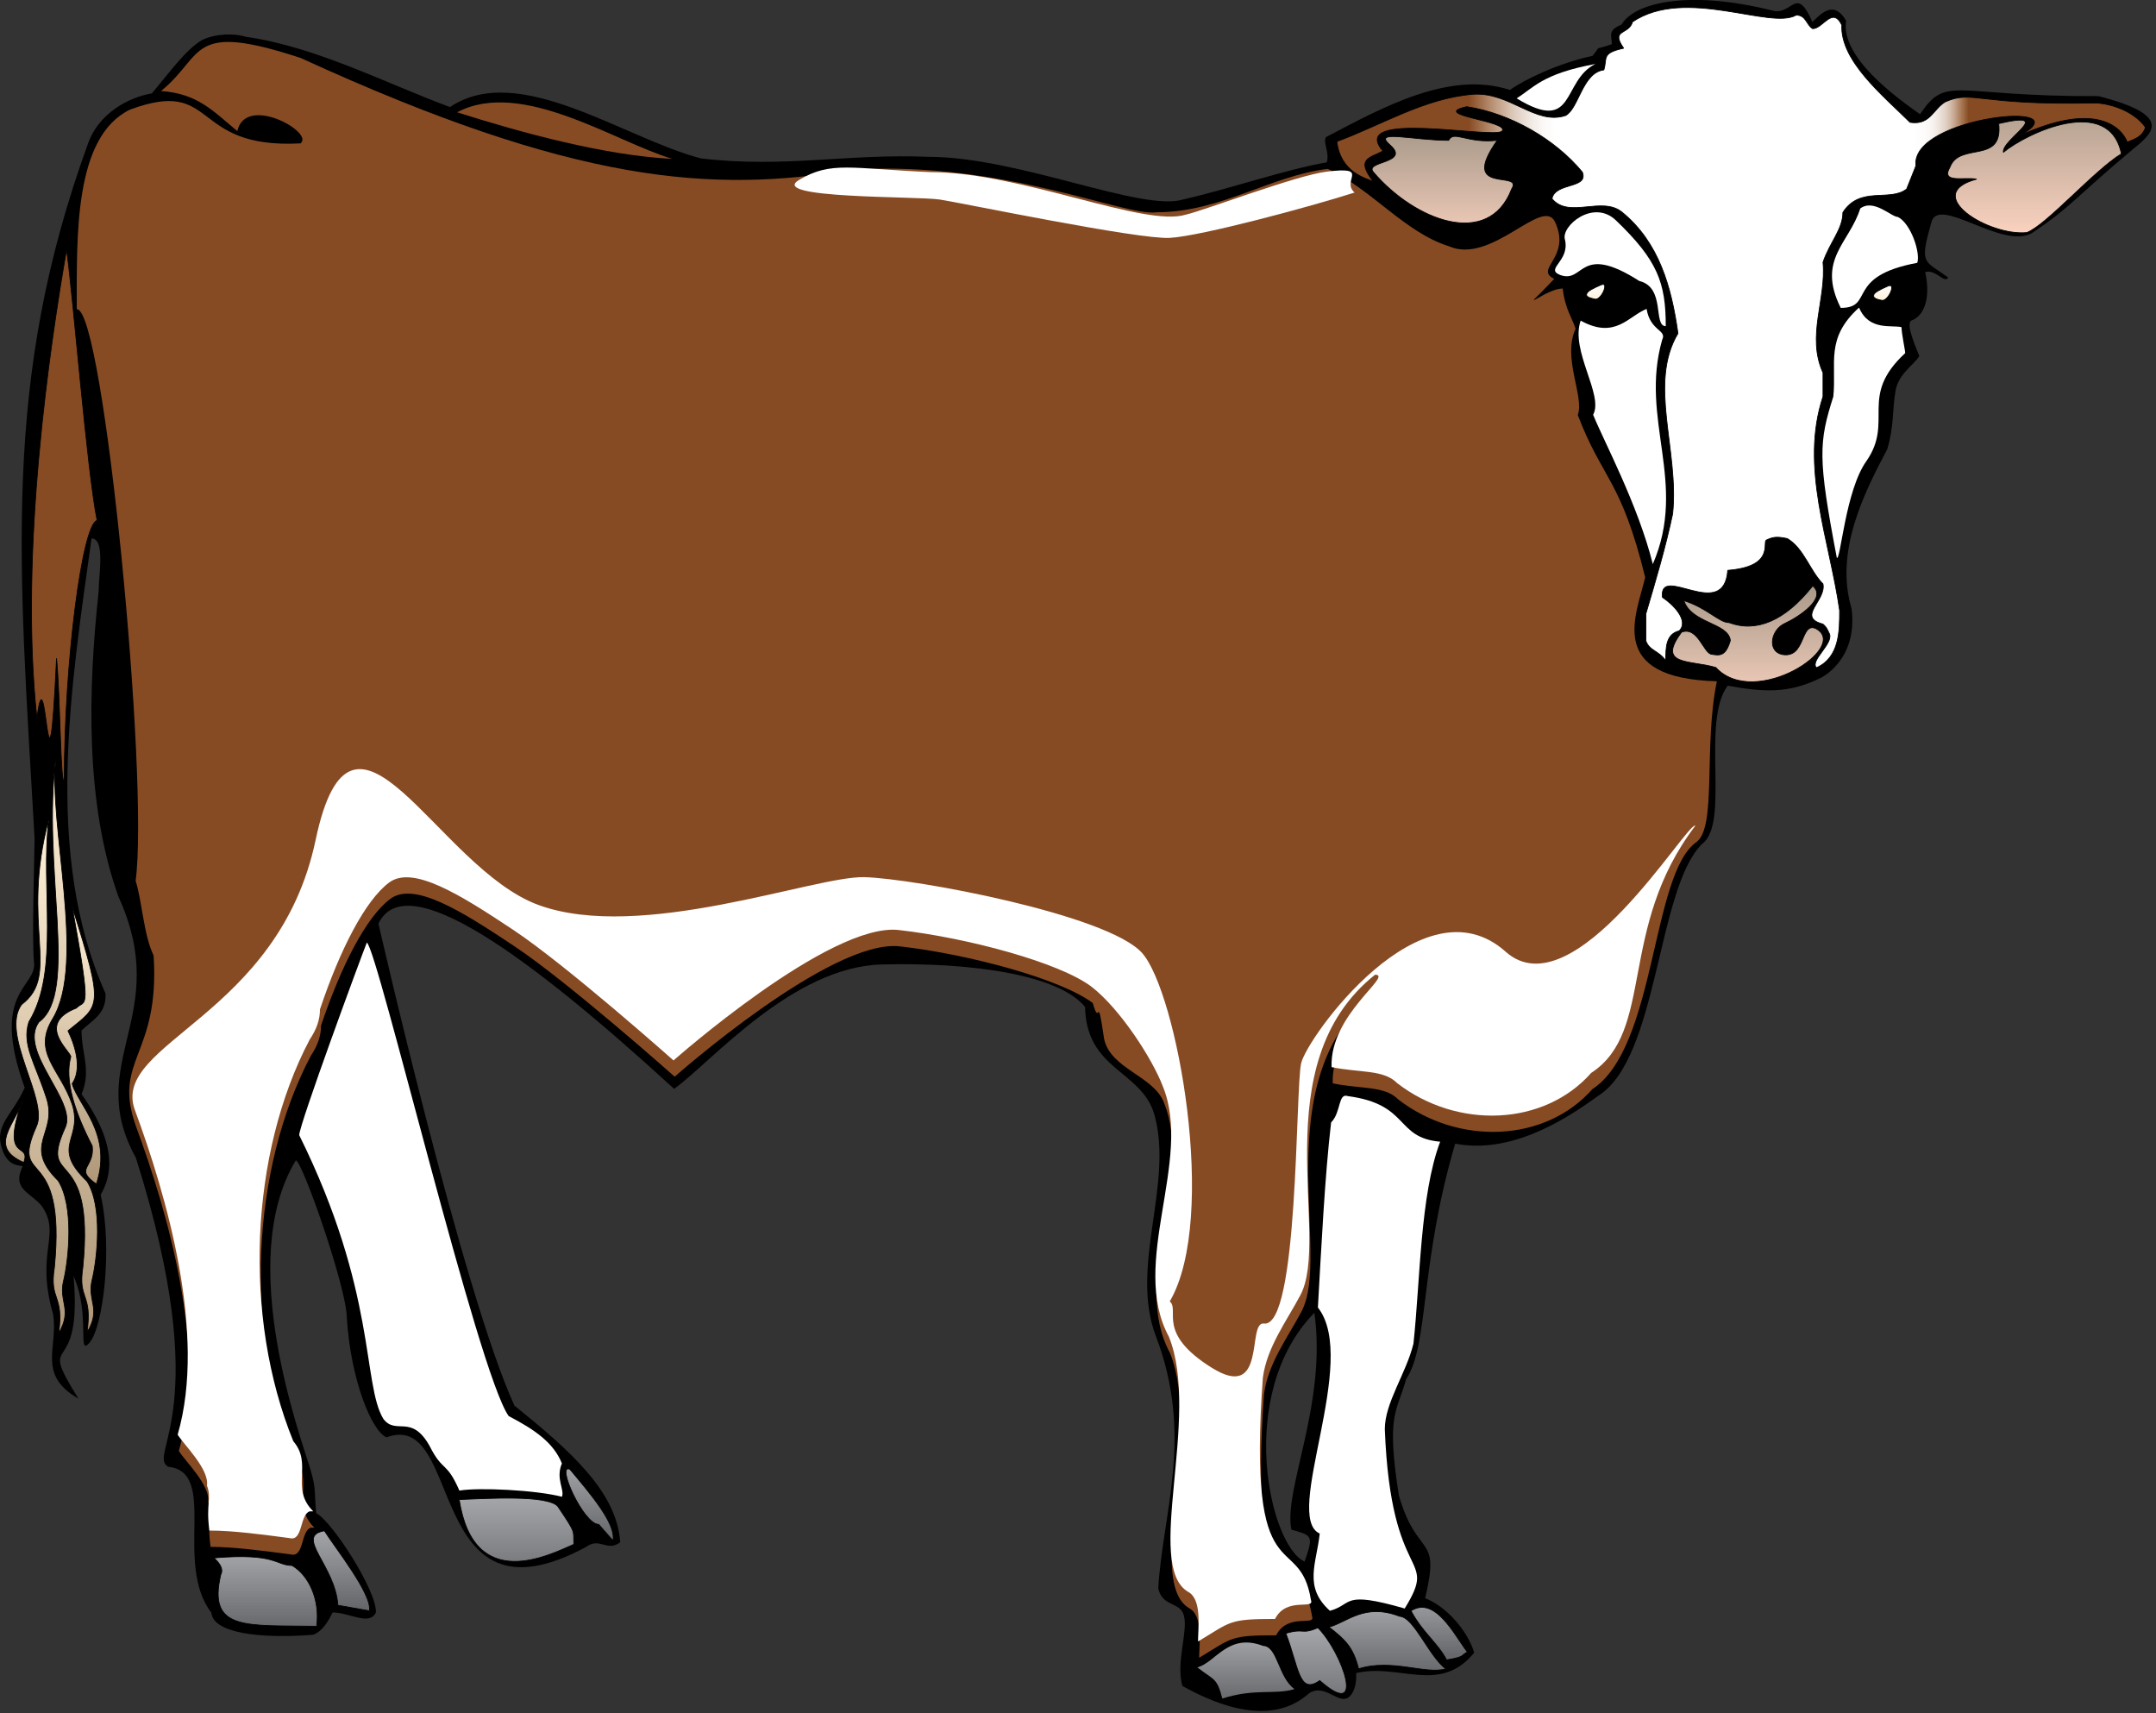
        <svg xmlns:rdf="http://www.w3.org/1999/02/22-rdf-syntax-ns#" xmlns="http://www.w3.org/2000/svg" xmlns:cc="http://creativecommons.org/ns#" xmlns:xlink="http://www.w3.org/1999/xlink" xmlns:dc="http://purl.org/dc/elements/1.1/" x="0px" y="0px" width="501" height="398" viewBox="0 0 501 398" xml:space="preserve">
            <rect x="0" y="0" width="501" height="398" fill="#333333" stroke="none"/>
            <title>Bos taurus (Hereford Steer)</title>
            <desc xmlns:ian_image_library="https://ian.umces.edu/media-library/">
                <ian_image_library:title>Bos taurus (Hereford Steer)</ian_image_library:title>
                <ian_image_library:descr>Illustration of Bos taurus (Hereford Steer)</ian_image_library:descr>
                <ian_image_library:scene>
                    <ian_image_library:contains>mammal, male, cow, cattle, steer, Hereford, steer, Chordata, Mammalia, Artiodactyla, Bovidae, Bovinae, Bos, taurus</ian_image_library:contains>
                    <ian_image_library:when>2007-10-01</ian_image_library:when>
                </ian_image_library:scene>
            </desc>
            
 <defs></defs>
 <linearGradient id="ian_symbols_3d580d106fb80644855188d5eb115875" y2="198.77" gradientUnits="userSpaceOnUse" x2="504.95" y1="198.77" x1="-4.4">
  <stop stop-color="#000" offset="0"/>
  <stop stop-color="#000" offset="1"/>
 </linearGradient>
 <path d="m18.947 239.43c0 5.417 2.323 9.31 0 14.782 8.532 12.039 6.973 19.037 4.445 23.382 2.855 12.578.519 30.789-2.575 34.347-3.016 3.484.324-6.358-3.719-15.443 2.153 25.153-8.924 12.309 1.136 28.466-9.812-5.646-4.599-11.92-5.915-19.685-4.166-14.523 1.988-18.296-2.565-25.003-2.583-3.265-7.117-3.873-4.477-9.321-1.05-.272-3.548 0-4.854-4.165-1.774-5.438 2.443-7.646 5.319-14.069-8.164-22.601 2.919-23.219 2.162-29.179-.539-4.67.13-25.706.13-28.831-3.655-63.79-7.677-106.14 12.437-161.41 2.443-6.921 9.375-10.705 14.803-11.592 3.95-4.65 7.819-10.122 11.636-12.384 3.169-1.59 7.809-1.59 10.177-.778 16.266 2.282 32.662 10.849 47.478 16.331 15.949-10.739 40.361 7.246 58.313 11.926 19.412 2.292 34.17-1.167 52.899-.365 20.954 0 49.617 12.909 59.231 9.883 10.139-2.272 23.969-7.018 33.303-8.598.689-2.391-.914-4.425-.218-5.851 13.271-6.956 28.752-15.574 42.78-10.968 3.139-2.283 11.074-6.185 19.199-7.935 2.225-2.705 0-1.105 4.477-2.705 0-2.054-1.105-3.17 2.278-4.565 2.531-4.584 14.404-8.477 35.549-3.125 4.217.583 5.117-5.872 8.781 2.541 2.204-2.207 5.097-5.059 7.833-.29-1.379 8.443 11.742 17.887 17.18 21.715 6.244-9.27 7.506-4.057 41.479-4.207 17.849 4.564 12.355 8.761 7.969 12.35-14.124 11.821-14.124 13.216-23.472 19.486-6.959 3.896-21.765-8.911-23.355-2.487-2.79 9.928-1.732 8.676 3.91 12.783-.777 1.589-3.002-2.075-5.336-1.232 1.426 6.424-.512 10.361-3.228 11.248-1.426.767 1.324 6.813 1.863 8.249-1.474 2.283-4.804 4.077-5.52 8.038-.806 4.65-.307 8.079-1.932 13.602-5.342 10.071-12.268 23.741-8.297 37.008 1.529 11.995-7.075 16.072-7.191 16.136-7.491 3.664-13.147 3.31-21.615 1.795-6.229 8.566.648 31.945-5.93 36.769-10.568 10.47-10.077 49.856-24.215 58.573-8.501 6.229-20.741 13.452-33.153 11.06-8.276 28.022-6.079 46.721-11.388 54.714-2.237 7.829-4.666 8.119-1.698 27.047 4.346 14.956 9.764 8.573 6.1 23.847 4.851 1.858 9.818 7.438 11.408 12.65-7.97 9.797-17.324 2.411-27.415 4.738 0 1.525 0 3.848-1.515 5.417-2.408 2.327-5.547-3.104-9.368-.777-8.658 7.819-21.008 3.104-29.51-1.634-1.576-5.333 1.351-12.719.348-16.331-.805-3.31-4.953-1.925-5.963-6.325.996-17.509 8.311-35.559-.573-58.669-6.154-16.341 4.285-35.383-.389-51.65-3.125-10.122-15.741-10.122-16.048-24.798-6.121-7.495-26.344-10.392-47.195-9.863s-39.642 22.68-48.293 28.906c-33.648-30.81-62.315-51.865-68.708-38.39 0 0 19.531 85.544 31.591 111.97 13.039 10.535 23.798 20.029 24.59 31.762-3.091 2.327-4.749-1.242-7.875 1.051-37.761 20.438-28.288-32.185-46.413-25.437-3.395-1.32-8.328-13.182-9.255-27.858 0-6.728-10.361-36.476-11.845-36.476-14.22 23.454 1.31 64.593 3.493 72.12 1.235 4.221.801 4.868 1.235 9.821 3.678 1.881 14.144 18.092 13.885 23.09-1.515 3.18-6.121 0-10.057 0-.802 1.61-2.217 4.356-4.544 5.179-12.49.985-23.25-.434-23.629-5.114-8.855-11.582 1.72-32.716-10.067-33.928-4.954-3.036 11.118-13.042-7.485-71.795-12.315-22.278 8.652-32.942-4.056-60.681-7.786-21.824-7.039-48.188-4.595-70.813 0-3.852 1.6-12.374-1.645-12.374-4.626 33.44-11.309 73.226 3.245 105.7.276 4.82-3.217 6.26-5.54 8.59zm286.48 65.57c-18.43 18.913-10.412 54.202-2.272 57.814 2.163-6.164 1.733-6.035-3.07-7.42-1.9-9.28 8.32-29.28 5.34-50.39z" fill="url(#ian_symbols_3d580d106fb80644855188d5eb115875)"/>
 <path d="m156.23 36.906c-13.237-3.896-35.057-18.743-50.002-10.815 14.77 4.705 34.45 10.078 50 10.815z" fill="#874B24"/>
 <path d="m15.474 57.972c-3.783 21.65-11.094 70.465-6.888 108.92 2.218-17.931 2.541 28.442 4.554-13.95.863 8.652.949 30.581 1.795 28.193 0-27.19 4.172-59.385 7.625-60.217-2.348-11.63-5.486-51.301-7.086-62.938z" fill="#874B24"/>
 <path stroke-linejoin="bevel" stroke="#000" stroke-width=".175" d="m15.474 57.972c-3.783 21.65-11.094 70.465-6.888 108.92 2.218-17.931 2.541 28.442 4.554-13.95.863 8.652.949 30.581 1.795 28.193 0-27.19 4.172-59.385 7.625-60.217-2.348-11.63-5.486-51.301-7.086-62.938z" fill="none"/>
 <linearGradient id="ian_symbols_714dc11f1e7d365461bc222df97be279" y2="4303" gradientUnits="userSpaceOnUse" x2="4332.8" gradientTransform="matrix(0 -.08 -.08 0 362.52 557.69)" y1="4303" x1="3527.2">
  <stop stop-color="#AE9677" offset="0"/>
  <stop stop-color="#FFF0D7" offset="1"/>
 </linearGradient>
 <path d="m22.396 275.1c3.852-11.681-4.336-18.45-5.622-23.318 2.173-3.146 1.026-8.143-.976-12.285 7.451-6.11 8.532-4.929.976-28.851 4.67 25.747 3.036 21.336.992 23.563-9.593 3.732-1.307 10.057-1.307 11.333-1.524 5.298.928 12.923 4.984 20.711.608 5.18-4.346 5.13.953 8.85z" fill="url(#ian_symbols_714dc11f1e7d365461bc222df97be279)"/>
 <path stroke-linejoin="bevel" stroke="#000" stroke-width=".175" d="m22.396 275.1c3.852-11.681-4.336-18.45-5.622-23.318 2.173-3.146 1.026-8.143-.976-12.285 7.451-6.11 8.532-4.929.976-28.851 4.67 25.747 3.036 21.336.992 23.563-9.593 3.732-1.307 10.057-1.307 11.333-1.524 5.298.928 12.923 4.984 20.711.608 5.18-4.346 5.13.953 8.85z" fill="none"/>
 <linearGradient id="ian_symbols_47e36e2dd67117b4e1737a6c66ad5aab" y2="4397.8" gradientUnits="userSpaceOnUse" x2="4628.7" gradientTransform="matrix(0 -.08 -.08 0 361.68 561.13)" y1="4397.8" x1="3135.7">
  <stop stop-color="#AE9677" offset="0"/>
  <stop stop-color="#FFF0D7" offset="1"/>
 </linearGradient>
 <path d="m11.342 190.34c-6.639 24.713 2.91 36.121-6.314 43.043-5.019 6.813 6.273 22.104 3.459 28.268-6.4 14.427 7.031 3.203 4.155 32.856-1.224 7.81 2.293 6.076.993 15.271 3.31-5.656-.105-7.346 1.157-12.309 1.18-5.029 2.436-17.194-1.262-23.13-8.501-8.382-.024-10.924-2.726-19.187-2.651-8.273-5.776-12.329-4.111-17.703 7.31-11.92 2.66-31.24 4.649-47.11z" fill="url(#ian_symbols_47e36e2dd67117b4e1737a6c66ad5aab)"/>
 <path stroke-linejoin="bevel" stroke="#000" stroke-width=".175" d="m11.342 190.34c-6.639 24.713 2.91 36.121-6.314 43.043-5.019 6.813 6.273 22.104 3.459 28.268-6.4 14.427 7.031 3.203 4.155 32.856-1.224 7.81 2.293 6.076.993 15.271 3.31-5.656-.105-7.346 1.157-12.309 1.18-5.029 2.436-17.194-1.262-23.13-8.501-8.382-.024-10.924-2.726-19.187-2.651-8.273-5.776-12.329-4.111-17.703 7.31-11.92 2.66-31.24 4.649-47.11z" fill="none"/>
 <path d="m326.42 373.71c8.051-13.098-3.207-4.868-4.626-41.659 0-6.164 4.933-12.892 6.652-19.845 1.598-14.74 1.549-34.551 6.209-46.945-10.555-.928-6.979-8.672-21.458-10.596-2.293-.812-1.535 3.793-3.883 6.12-1.474 12.523-2.306 29.708-3.07 43 9.723 12.329-8.304 48.631.43 52.523-.784 7.062-3.807 12.384 2.361 17.941 5.48-1.5 2.59-4.79 17.39-.53z"/>
 <path d="m326.42 373.71c8.051-13.098-3.207-4.868-4.626-41.659 0-6.164 4.933-12.892 6.652-19.845 1.598-14.74 1.549-34.551 6.209-46.945-10.555-.928-6.979-8.672-21.458-10.596-2.293-.812-1.535 3.793-3.883 6.12-1.474 12.523-2.306 29.708-3.07 43 9.723 12.329-8.304 48.631.43 52.523-.784 7.062-3.807 12.384 2.361 17.941 5.48-1.5 2.59-4.79 17.39-.53z" fill="#fff"/>
 <path d="m85.24 218.99c-1.59 4.012-15.628 42.102-15.714 44.739 18.082 36.477 14.643 57.791 19.552 65.924 2.954 3.906 6.478-1.296 10.75 6.295 3.094 6.164 3.903 3.418 6.922 10.371 4.456-.768 17.792-.141 23.822 1.439.703-1.58-1.521-4.206 0-7.744-1.958-4.875-6.389-7.895-12.359-10.999-7.11-9.88-30.463-108.56-32.97-110.02z" fill="#fff"/>
 <linearGradient id="ian_symbols_77c77e3d697b1eb4e5343ab33148be3e" y2="3156.9" gradientUnits="userSpaceOnUse" x2="2753.2" gradientTransform="matrix(0 -.08 -.08 0 372.58 567.05)" y1="3156.9" x1="2462.2">
  <stop stop-color="#67686B" offset="0"/>
  <stop stop-color="#A7A9AC" offset="1"/>
 </linearGradient>
 <path d="m129.61 349.98c-2.457-2.735-16.655-1.795-22.905-1.579 3.418 22.106 21.227 12.738 26.637 10.404-.17-3.32.70-2.26-3.73-8.82z" fill="url(#ian_symbols_77c77e3d697b1eb4e5343ab33148be3e)"/>
 <path stroke-linejoin="bevel" stroke="#000" stroke-width=".175" d="m129.61 349.98c-2.457-2.735-16.655-1.795-22.905-1.579 3.418 22.106 21.227 12.738 26.637 10.404-.17-3.32.70-2.26-3.73-8.82z" fill="none"/>
 <linearGradient id="ian_symbols_7ca667fd958a6884095db7755825e47e" y2="3615" gradientUnits="userSpaceOnUse" x2="2658.2" gradientTransform="matrix(0 -.08 -.08 0 368.55 567.37)" y1="3615" x1="2425.9">
  <stop stop-color="#67686B" offset="0"/>
  <stop stop-color="#A7A9AC" offset="1"/>
 </linearGradient>
 <path d="m75.387 355.67c-7.031 1.182 2.531 8.049 3.135 17.293l7.311 1.287c.737-3.78-8.044-14.73-10.446-18.58z" fill="url(#ian_symbols_7ca667fd958a6884095db7755825e47e)"/>
 <path stroke-linejoin="bevel" stroke="#000" stroke-width=".175" d="m75.387 355.67c-7.031 1.182 2.531 8.049 3.135 17.293l7.311 1.287c.737-3.78-8.044-14.73-10.446-18.58z" fill="none"/>
 <linearGradient id="ian_symbols_a9187bc1b3fe012421f13aa73ee7e581" y2="3813.4" gradientUnits="userSpaceOnUse" x2="2600.4" gradientTransform="matrix(0 -.08 -.08 0 366.8 567.85)" y1="3813.4" x1="2371.5">
  <stop stop-color="#67686B" offset="0"/>
  <stop stop-color="#A7A9AC" offset="1"/>
 </linearGradient>
 <path d="m49.735 361.97c.799.757 2.399 2.337 1.58 3.841-3.139 13.203 5.861 11.753 22.267 12.026.809-6.219-1.852-11.865-5.721-14.113-3.807-.01-3.677-2.99-18.126-1.76z" fill="url(#ian_symbols_a9187bc1b3fe012421f13aa73ee7e581)"/>
 <path stroke-linejoin="bevel" stroke="#000" stroke-width=".175" d="m49.735 361.97c.799.757 2.399 2.337 1.58 3.841-3.139 13.203 5.861 11.753 22.267 12.026.809-6.219-1.852-11.865-5.721-14.113-3.807-.01-3.677-2.99-18.126-1.76z" fill="none"/>
 <linearGradient id="ian_symbols_380c4b93eb92d80495d58725801203c7" y2="742.21" gradientUnits="userSpaceOnUse" x2="2489.9" gradientTransform="matrix(0 -.08 -.08 0 393.81 568.49)" y1="742.21" x1="2298.7">
  <stop stop-color="#67686B" offset="0"/>
  <stop stop-color="#A7A9AC" offset="1"/>
 </linearGradient>
 <path d="m327.88 374.25c2.675 5.042 6.114 7.354 8.277 11.4 4.469-.716 3.295-1.105 4.823-1.817-2.93-3.77-7.44-13.17-13.1-9.58z" fill="url(#ian_symbols_380c4b93eb92d80495d58725801203c7)"/>
 <path stroke-linejoin="bevel" stroke="#000" stroke-width=".175" d="m327.88 374.25c2.675 5.042 6.114 7.354 8.277 11.4 4.469-.716 3.295-1.105 4.823-1.817-2.93-3.77-7.44-13.17-13.1-9.58z" fill="none"/>
 <linearGradient id="ian_symbols_c8b42f10f2bf28e4017dfa001e1a1c3a" y2="877.59" gradientUnits="userSpaceOnUse" x2="2462.7" gradientTransform="matrix(0 -.08 -.08 0 392.62 568.89)" y1="877.59" x1="2252.3">
  <stop stop-color="#67686B" offset="0"/>
  <stop stop-color="#A7A9AC" offset="1"/>
 </linearGradient>
 <path d="m325.23 375.53c-8.154-3.155-12.146 1.375-16.403 2.501 3.944 3.06 5.656 4.81 6.878 9.698 7.751-2.442 15.57 1.396 20.277 0-3.85-2.73-7.43-12.09-10.76-12.2z" fill="url(#ian_symbols_c8b42f10f2bf28e4017dfa001e1a1c3a)"/>
 <path stroke-linejoin="bevel" stroke="#000" stroke-width=".175" d="m325.23 375.53c-8.154-3.155-12.146 1.375-16.403 2.501 3.944 3.06 5.656 4.81 6.878 9.698 7.751-2.442 15.57 1.396 20.277 0-3.85-2.73-7.43-12.09-10.76-12.2z" fill="none"/>
 <linearGradient id="ian_symbols_8595dc21f52ba6b4f92688f37dfe92b6" y2="1064.2" gradientUnits="userSpaceOnUse" x2="2409.1" gradientTransform="matrix(0 -.08 -.08 0 390.97 569.93)" y1="1064.2" x1="2134.1">
  <stop stop-color="#67686B" offset="0"/>
  <stop stop-color="#A7A9AC" offset="1"/>
 </linearGradient>
 <path d="m298.8 379.49c3.022 7.895 3.022 14.403 7.873 10.964 10.938 9.669 5.213-6.617-.43-12.264-3.95 1.69-3.08 0-7.44 1.3z" fill="url(#ian_symbols_8595dc21f52ba6b4f92688f37dfe92b6)"/>
 <path stroke-linejoin="bevel" stroke="#000" stroke-width=".175" d="m298.8 379.49c3.022 7.895 3.022 14.403 7.873 10.964 10.938 9.669 5.213-6.617-.43-12.264-3.95 1.69-3.08 0-7.44 1.3z" fill="none"/>
 <linearGradient id="ian_symbols_e7d2c741cd991794f11ac18ac8dc2833" y2="78.44" gradientUnits="userSpaceOnUse" x2="498.57" y1="78.44" x1="310.67">
  <stop stop-color="#874B24" offset=".163"/>
  <stop stop-color="#8C522A" offset=".166"/>
  <stop stop-color="#A06F4B" offset=".178"/>
  <stop stop-color="#B58C6F" offset=".19"/>
  <stop stop-color="#C8A992" offset=".203"/>
  <stop stop-color="#D8C3B3" offset=".215"/>
  <stop stop-color="#E6D9CF" offset=".228"/>
  <stop stop-color="#F1EBE5" offset=".241"/>
  <stop stop-color="#FBF8F6" offset=".255"/>
  <stop stop-color="#fff" offset=".27"/>
  <stop stop-color="#fff" offset=".714"/>
  <stop stop-color="#FCFAF9" offset=".73"/>
  <stop stop-color="#F5EFEB" offset=".739"/>
  <stop stop-color="#EBE1D9" offset=".746"/>
  <stop stop-color="#E0D0C3" offset=".753"/>
  <stop stop-color="#D3BBA8" offset=".759"/>
  <stop stop-color="#C4A38A" offset=".764"/>
  <stop stop-color="#B38A6B" offset=".769"/>
  <stop stop-color="#A1704C" offset=".774"/>
  <stop stop-color="#8F572E" offset=".779"/>
  <stop stop-color="#874B24" offset=".781"/>
 </linearGradient>
 <path d="m387.08 153.51c0-3.074 0-6.165 3.132-6.946 2.361-2.422-1.515-6.206-3.91-7.785-.866-8.024 14.315 5.881 15.182-6.274 10.746-.853 8.12-6.185 8.911-6.997 1.535-.744 2.442-.917 4.939-.379 3.876 2.317 5.206 7.441 8.283 10.535.805 3.872-6.229 7.71 0 9.334.805.768.805.768 1.542 2.347.785 2.313-4.619 6.165-3.063 7.785 5.383-2.392 5.383-8.566 5.383-13.302-2.319-16.321-9.278-33.351-3.861-49.692v-5.537c-3.883-8.501.805-17.078 0-25.665 1.542-4.596 4.619-7.666 4.619-11.572 3.991-6.25 10.938-2.378 14.819-5.448l2.15-5.387c-1.372-11.562 39.471-15.42 24.085-6.973 17.153-7.908 23.513-2.392 25.033 1.457 1.591-.668 3.453-1.123 4.237-3.415-2.817-4.026-8.713-5.666-11.905-5.666-27.327.604-28.139-3.074-34.579-.284-2.894 1.688-3.508 5.517-8.243 4.779-6.271-6.229-16.226-14.273-15.843-22.601-2.177-4.456-4.374.842-6.762.842-1.495-.842-1.495-3.156-3.842-3.156-5.997 3.48-25.723-6.708-38.032 1.576-.852 3.095-5.191 1.624-2.053 6.124-5.213 1.146-3.753 2.204-4.599 5.039-4.994.604-5.841 9.02-8.911 10.599-6.994 2.313-12.923-5.516-21.521-4.943-11.299.942-21.144 7.106-31.61 10.975.866 7.356 6.973 8.567 8.487 9.324-4.224-5.363-.853-5.452 2.211-7.117-8.406-9.754 25.955-2.661 27.682-4.64 1.917-2.323-17.153-3.708-8.195-5.656 10.092 1.535 20.558 7.55 26.863 15.205 1.493 3.917-6.306 2.316-7.063 6.165 3.902 4.78 11.688-.747 16.354 3.2 8.488 6.976 11.395 17.218 12.923 28.097-6.959 11.637.287 27.122-1.228 41.897-1.617 7.676-3.944 15.529-6.236 23.27v6.243c.77 2.32 3.06 2.32 4.64 4.65z" fill="url(#ian_symbols_e7d2c741cd991794f11ac18ac8dc2833)"/>
 <path stroke-linejoin="bevel" stroke="#000" stroke-width=".175" d="m387.08 153.51c0-3.074 0-6.165 3.132-6.946 2.361-2.422-1.515-6.206-3.91-7.785-.866-8.024 14.315 5.881 15.182-6.274 10.746-.853 8.12-6.185 8.911-6.997 1.535-.744 2.442-.917 4.939-.379 3.876 2.317 5.206 7.441 8.283 10.535.805 3.872-6.229 7.71 0 9.334.805.768.805.768 1.542 2.347.785 2.313-4.619 6.165-3.063 7.785 5.383-2.392 5.383-8.566 5.383-13.302-2.319-16.321-9.278-33.351-3.861-49.692v-5.537c-3.883-8.501.805-17.078 0-25.665 1.542-4.596 4.619-7.666 4.619-11.572 3.991-6.25 10.938-2.378 14.819-5.448l2.15-5.387c-1.372-11.562 39.471-15.42 24.085-6.973 17.153-7.908 23.513-2.392 25.033 1.457 1.591-.668 3.453-1.123 4.237-3.415-2.817-4.026-8.713-5.666-11.905-5.666-27.327.604-28.139-3.074-34.579-.284-2.894 1.688-3.508 5.517-8.243 4.779-6.271-6.229-16.226-14.273-15.843-22.601-2.177-4.456-4.374.842-6.762.842-1.495-.842-1.495-3.156-3.842-3.156-5.997 3.48-25.723-6.708-38.032 1.576-.852 3.095-5.191 1.624-2.053 6.124-5.213 1.146-3.753 2.204-4.599 5.039-4.994.604-5.841 9.02-8.911 10.599-6.994 2.313-12.923-5.516-21.521-4.943-11.299.942-21.144 7.106-31.61 10.975.866 7.356 6.973 8.567 8.487 9.324-4.224-5.363-.853-5.452 2.211-7.117-8.406-9.754 25.955-2.661 27.682-4.64 1.917-2.323-17.153-3.708-8.195-5.656 10.092 1.535 20.558 7.55 26.863 15.205 1.493 3.917-6.306 2.316-7.063 6.165 3.902 4.78 11.688-.747 16.354 3.2 8.488 6.976 11.395 17.218 12.923 28.097-6.959 11.637.287 27.122-1.228 41.897-1.617 7.676-3.944 15.529-6.236 23.27v6.243c.77 2.32 3.06 2.32 4.64 4.65z" fill="none"/>
 <linearGradient id="ian_symbols_1dd88a799244a904696c3f9223cbcba5" y2="436.54" gradientUnits="userSpaceOnUse" x2="6480.3" gradientTransform="matrix(0 -.08 -.08 0 396.5 533.53)" y1="436.54" x1="6275.1">
  <stop stop-color="#fff" offset="0"/>
  <stop stop-color="#fff" offset="1"/>
 </linearGradient>
 <path d="m352.42 22.848c13.844 8.433 10.378-4.036 18.299-7.983-12.4 2.282-14.39 5.591-18.3 7.983z" fill="url(#ian_symbols_1dd88a799244a904696c3f9223cbcba5)"/>
 <linearGradient id="ian_symbols_8cbe98a54298fa9469c43b68e0ea8d76" y2="-815.88" gradientUnits="userSpaceOnUse" x2="6426.2" gradientTransform="matrix(0 -.08 -.08 0 407.51 535.85)" y1="-815.88" x1="6010.5">
  <stop stop-color="#FCD3C1" offset="0"/>
  <stop stop-color="#A89989" offset="1"/>
 </linearGradient>
 <path d="m465.54 35.402c-.553-2.975 12.479-9.833-1.091-6.684 1.091 9.54-9.089 4.162-11.313 10.102-2.285 3.893 3.397 2.229 6.195 2.801-12.998 3.439 2.627 13.267 11.627 12.415 4.496-1.645 15.7-14.472 21.997-18.3-2.82-13.83-21.96-4.889-27.43-.334z" fill="url(#ian_symbols_8cbe98a54298fa9469c43b68e0ea8d76)"/>
 <path stroke-linejoin="bevel" stroke="#000" stroke-width=".175" d="m465.54 35.402c-.553-2.975 12.479-9.833-1.091-6.684 1.091 9.54-9.089 4.162-11.313 10.102-2.285 3.893 3.397 2.229 6.195 2.801-12.998 3.439 2.627 13.267 11.627 12.415 4.496-1.645 15.7-14.472 21.997-18.3-2.82-13.83-21.96-4.889-27.43-.334z" fill="none"/>
 <linearGradient id="ian_symbols_99b2eed266674fa40120f623f531c2ac" y2="733.33" gradientUnits="userSpaceOnUse" x2="6324.7" gradientTransform="matrix(0 -.08 -.08 0 393.9 536.17)" y1="733.33" x1="5974.4">
  <stop stop-color="#FCD3C1" offset="0"/>
  <stop stop-color="#A89989" offset="1"/>
 </linearGradient>
 <path d="m323.03 33.703c4.852 4.262-6.153 3.698-3.875 6.294 9.594 11.228 26.747 17.911 32.109 3.917 2.887-4.51-12.479 1.61-3.35-11.303-7.063.768-10.125-2.432-11.279 0-8.45 0-17.88-2.606-13.61 1.092z" fill="url(#ian_symbols_99b2eed266674fa40120f623f531c2ac)"/>
 <path stroke-linejoin="bevel" stroke="#000" stroke-width=".175" d="m323.03 33.703c4.852 4.262-6.153 3.698-3.875 6.294 9.594 11.228 26.747 17.911 32.109 3.917 2.887-4.51-12.479 1.61-3.35-11.303-7.063.768-10.125-2.432-11.279 0-8.45 0-17.88-2.606-13.61 1.092z" fill="none"/>
 <path d="m427.74 71.534c7.977 0 .867-7.332 17.788-10.471.777-2.333-1.48-9.125-4.497-10.65-1.534 0-5.601-4.316-8.753-1.979-2.56 8.143-10.18 11.81-4.54 23.1z" fill="#fff"/>
 <path d="m375.53 51.225c-5.287-5.128-12.916 1.382-11.865 4.476 1.16 5.063-4.79 6.758-1.092 8.198 5.643 2.033 4.292-7.615 18.361 1.385 6.168 1.491 3.139 10.491 6.147 10.491 0-10.059-1.89-15.285-11.55-24.55z" fill="#fff"/>
 <path d="m431.99 71.469c-7.895 7.157-5.186 12.803-5.97 20.667-3.385 10.64-3.644 14.178.812 37.472.854.778 1.999-15.692 6.884-22.496 6.463-9.333-1.93-14.976 9-25.068 0-.733-.846-4.5-.846-6.025-2.27-.581-7.58.924-9.87-4.548z" fill="#fff"/>
 <path d="m367.31 74.498c-2.483 6.973 5.417 17.279 2.894 21.865 2.504 6.185 10.418 20.881 13.871 34.705 8.174-18.927-3.139-33.6 2.177-52.139 1.166-2.292-2.791-1.988-3.624-7.157-4.25 1.683-7.27 7.155-15.32 2.724z" fill="#fff"/>
 <linearGradient id="ian_symbols_bf1cd9971c035a2405b8eba748b0d33c" y2="-73.602" gradientUnits="userSpaceOnUse" x2="5241.6" gradientTransform="matrix(0 -.08 -.08 0 400.98 544.81)" y1="-73.602" x1="4991.5">
  <stop stop-color="#000" offset="0"/>
  <stop stop-color="#000" offset="1"/>
 </linearGradient>
 <path d="m412.23 126.51c0 6.847-7.294 4.889-8.973 7.137-1.773 2.272 1.679 6.577-9.347 4.664 8.181 5.677 16.853 6.574 25.907-2.5-.80-2.96-3.95-10.68-7.59-9.3z" fill="url(#ian_symbols_bf1cd9971c035a2405b8eba748b0d33c)"/>
 <path stroke-linejoin="bevel" stroke="#000" stroke-width=".175" d="m412.23 126.51c0 6.847-7.294 4.889-8.973 7.137-1.773 2.272 1.679 6.577-9.347 4.664 8.181 5.677 16.853 6.574 25.907-2.5-.80-2.96-3.95-10.68-7.59-9.3z" fill="none"/>
 <linearGradient id="ian_symbols_29f92cc30d2e82d4b1089a194299b568" y2="-65.942" gradientUnits="userSpaceOnUse" x2="5133.7" gradientTransform="matrix(0 -.08 -.08 0 400.91 546.73)" y1="-65.942" x1="4773.7">
  <stop stop-color="#FCD3C1" offset="0"/>
  <stop stop-color="#A89989" offset="1"/>
 </linearGradient>
 <path d="m398.71 155.08c9.061 9.832 31.542-4.875 23.129-9.095-3.527-1.385-2.203 7.181-7.818 6.056-3.419-.853-2.497-5.752.737-7.202 3.254-1.505 9.893-5.861 6.475-8.717-6.475 8.198-13.162 10.879-19.432 8.542-2.334 0-5.098-3.415-10.521-5.124 1.814 5.353 10.322 5.124 10.814 9.255-1.085 3.832-2.586 3.494-4.4 3.214-1.863-.304-3.173-6.523-6.926-5.138-5.94 7.89 2.07 6.43 7.94 8.21z" fill="url(#ian_symbols_29f92cc30d2e82d4b1089a194299b568)"/>
 <path stroke-linejoin="bevel" stroke="#000" stroke-width=".175" d="m398.71 155.08c9.061 9.832 31.542-4.875 23.129-9.095-3.527-1.385-2.203 7.181-7.818 6.056-3.419-.853-2.497-5.752.737-7.202 3.254-1.505 9.893-5.861 6.475-8.717-6.475 8.198-13.162 10.879-19.432 8.542-2.334 0-5.098-3.415-10.521-5.124 1.814 5.353 10.322 5.124 10.814 9.255-1.085 3.832-2.586 3.494-4.4 3.214-1.863-.304-3.173-6.523-6.926-5.138-5.94 7.89 2.07 6.43 7.94 8.21z" fill="none"/>
 <linearGradient id="ian_symbols_a6ed3c3c9d00ac94b58a2b8ce9586503" y2="332.79" gradientUnits="userSpaceOnUse" x2="5896.7" gradientTransform="matrix(0 -.08 -.08 0 397.41 537.37)" y1="332.79" x1="5837.9">
  <stop stop-color="#FFF0D7" offset="0"/>
  <stop stop-color="#fff" offset="1"/>
 </linearGradient>
 <path d="m372.04 66.191c-1.966.842-3.146 1.48-3.309 2.043-.26.583.354.952 1.89 1.266 1.47.324 3.44-4.217 1.42-3.309z" fill="url(#ian_symbols_a6ed3c3c9d00ac94b58a2b8ce9586503)"/>
 <path stroke-linejoin="bevel" stroke="#000" stroke-width=".175" d="m372.04 66.191c-1.966.842-3.146 1.48-3.309 2.043-.26.583.354.952 1.89 1.266 1.47.324 3.44-4.217 1.42-3.309z" fill="none"/>
 <linearGradient id="ian_symbols_686755ad82ba9024d52df201a85196fd" y2="-418.31" gradientUnits="userSpaceOnUse" x2="5897.1" gradientTransform="matrix(0 -.08 -.08 0 404.01 537.37)" y1="-418.31" x1="5838.2">
  <stop stop-color="#FFF0D7" offset="0"/>
  <stop stop-color="#fff" offset="1"/>
 </linearGradient>
 <path d="m438.74 66.45c-2.026.887-3.173 1.535-3.309 2.054-.232.583.313.996 1.828 1.266 1.5.334 3.47-4.163 1.48-3.32z" fill="url(#ian_symbols_686755ad82ba9024d52df201a85196fd)"/>
 <path stroke-linejoin="bevel" stroke="#000" stroke-width=".175" d="m438.74 66.45c-2.026.887-3.173 1.535-3.309 2.054-.232.583.313.996 1.828 1.266 1.5.334 3.47-4.163 1.48-3.32z" fill="none"/>
 <path d="m17.875 71.837c6.284 0 16.795 109.3 13.646 132.82 1.495 4.691 1.863 12.619 4.175 17.324 1.515 23.424-9.624 24.072-4.131 39.615 7.332 19.841 16.795 52.026 9.993 75.518 1.48 2.378 7.376 8.034 6.802 11.808 1.136 3.094-.29 4.24.574 10.47 5.526 0 12.414.952 18.644 1.75 3.115.822 2.303-5.473 4.65-6.206h.822c-5.472-5.441 0-10.89-4.629-16.286-11.732-28.811-10.153-66.866 3.808-93.353 1.604-2.388 2.371-4.64 2.371-7.028 4.715-13.974 10.542-25.286 16.079-29.414 5.496-4.131 16.505 2.746 28.899 11.019 12.415 8.249 37.203 30.281 37.203 30.281s36.271-32.109 52.319-30.281c16.103 1.839 37.397 7.581 44.827 13.162 1.747 6.162.929-3.333 2.647 8.369 1.515 6.977 11.559 8.566 13.898 14.786 7.015 17.119-7.866 41.062 1.413 58.17 7.498 18.568-5.889 53.25 4.489 59.306 3.248 1.73 2.286 8.413 2.286 11.486 7.737-4.649 7.048-5.212 17.883-5.212 2.682-5.288 9.19-2.034 8.352-4.381-2.695-16.666-14.881-.453-11.177-51.65.915-7.093 5.575-13.268 8.646-19.067 7.396-13.496-8.822-53.67 17.419-74.596 4.414 0-10.576 9.245-10.091 21.455 6.591 1.361 12.104.519 15.229 3.743 14.042 10.804 34.177 9.972 45.087-2.381 14.915-9.733 13.66-50.047 24.215-57.433 4.756-3.493 1.61-22.441 4.735-37.342-26.071-.717-18.613-15.594-16.662-24.161-5.595-22.799-9.996-22.799-15.658-37.701 1.582-4.367-3.658-13.202-.513-20.029-.716-2.357-2.456-4.626-2.995-9.365-3.644 0-9.709 5.432-4.987.888l3.022-3.136c-4.783-2.327 3.978-4.854.245-13.086-2.79-6.424-14.792 10.057-24.863 5.461-10.125-3.189-17.876-13.247-28.021-17.92-13.217 1.569-24.911 10.071-39.676 10.071-7.287 1.146-35.514-11.995-70.694-9.907-32.703 5.537-64.567 3.289-128.27-25.924-26.255-8.638-22.178-.689-32.454 7.659 8.611.647 12.07 4.67 17.716 9.31 1.945-8.662 18.017.348 14.687 2.865-25.955 1.386-18.992-15.485-39.635-7.839-13.007 6.302-12.359 29.262-12.359 46.34z" fill="#874B24"/>
 <linearGradient id="ian_symbols_5d8119319c1255b41997f66c4e5c07b3" y2="2965.7" gradientUnits="userSpaceOnUse" x2="2835.6" gradientTransform="matrix(0 -.08 -.08 0 374.26 565.77)" y1="2965.7" x1="2608.1">
  <stop stop-color="#67686B" offset="0"/>
  <stop stop-color="#A7A9AC" offset="1"/>
 </linearGradient>
 <path d="m132.44 341.38c-3.323-1.538 3.132 12.794 6.68 12.794l3.323 3.772c.73-3.88-5.09-10.69-10-16.56z" fill="url(#ian_symbols_5d8119319c1255b41997f66c4e5c07b3)"/>
 <path stroke-linejoin="bevel" stroke="#000" stroke-width=".175" d="m132.44 341.38c-3.323-1.538 3.132 12.794 6.68 12.794l3.323 3.772c.73-3.88-5.09-10.69-10-16.56z" fill="none"/>
 <linearGradient id="ian_symbols_9fce7a2941c5cbd475b7ccf0c7bb7328" y2="4468.7" gradientUnits="userSpaceOnUse" x2="3770.6" gradientTransform="matrix(0 -.08 -.08 0 361.05 557.21)" y1="4468.7" x1="3581.6">
  <stop stop-color="#AE9677" offset="0"/>
  <stop stop-color="#FFF0D7" offset="1"/>
 </linearGradient>
 <path d="m5.276 255.44c-1.416 5.567-8.361 10.923.25 14.652 1.794-5.01-5.657.47-.250-14.65z" fill="url(#ian_symbols_9fce7a2941c5cbd475b7ccf0c7bb7328)"/>
 <path stroke-linejoin="bevel" stroke="#000" stroke-width=".175" d="m5.276 255.44c-1.416 5.567-8.361 10.923.25 14.652 1.794-5.01-5.657.47-.250-14.65z" fill="none"/>
 <linearGradient id="ian_symbols_73421d08e7b19584c106745bcb5b2531" y2="4336.3" gradientUnits="userSpaceOnUse" x2="4814.6" gradientTransform="matrix(0 -.08 -.08 0 362.21 561.06)" y1="4336.3" x1="3144">
  <stop stop-color="#AE9677" offset="0"/>
  <stop stop-color="#FFF0D7" offset="1"/>
 </linearGradient>
 <path d="m13.007 175.89c-3.35 25.566 5.387 54.755-3.958 61.558-4.939 6.769 8.911 18.385 6.121 24.485-6.445 14.263 7.011 3.145 4.08 32.573-1.16 7.57 2.279 5.882.983 15.031 3.374-5.503-.021-7.222 1.167-12.176 1.211-4.987 2.51-17.088-1.188-22.905-8.586-8.252-.846-9.712-3.438-17.866-2.771-8.208-9.409-11.995-4.49-19.954 7.819-13.1-1.157-45.02.723-60.75z" fill="url(#ian_symbols_73421d08e7b19584c106745bcb5b2531)"/>
 <path stroke-linejoin="bevel" stroke="#000" stroke-width=".175" d="m13.007 175.89c-3.35 25.566 5.387 54.755-3.958 61.558-4.939 6.769 8.911 18.385 6.121 24.485-6.445 14.263 7.011 3.145 4.08 32.573-1.16 7.57 2.279 5.882.983 15.031 3.374-5.503-.021-7.222 1.167-12.176 1.211-4.987 2.51-17.088-1.188-22.905-8.586-8.252-.846-9.712-3.438-17.866-2.771-8.208-9.409-11.995-4.49-19.954 7.819-13.1-1.157-45.02.723-60.75z" fill="none"/>
 <linearGradient id="ian_symbols_aed509f936bd7194a1023842f8fa0cc0" y2="1288.7" gradientUnits="userSpaceOnUse" x2="2371.5" gradientTransform="matrix(0 -.08 -.08 0 392.62 568.89)" y1="1288.7" x1="2170.3">
  <stop stop-color="#67686B" offset="0"/>
  <stop stop-color="#A7A9AC" offset="1"/>
 </linearGradient>
 <path d="m293.54 382.42c-8.133-3.147-11.054 3.859-15.305 4.975 3.958 3.081 4.538 2.337 5.807 7.236 7.744-2.446 12.07-.802 16.765-2.188-3.83-2.73-3.96-9.93-7.28-10.03z" fill="url(#ian_symbols_aed509f936bd7194a1023842f8fa0cc0)"/>
 <path d="m349.86 221.1c-19.445-17.283-46.158 19.984-47.509 25.934-1.358 5.916-.553 61.578-8.651 60.473-4.04-.539.812 18.364-12.152 10.252-12.971-8.099-7.294-13.366-9.723-15.39 11.34-19.442 1.624-72.099-6.482-81.01-8.099-8.911-52.933-17.283-64.546-17.563-11.606-.259-51.849 15.13-75.616 6.488-23.751-8.631-43.194-56.17-51.845-15.096-8.652 41.041-47.543 47.086-42.027 62.615 7.332 19.855 16.785 52.039 9.973 75.527 1.5 2.392 7.375 8.014 6.813 11.821 1.136 3.06-.284 4.227.563 10.456 5.548 0 12.435.932 18.655 1.754 3.115.822 2.303-5.462 4.66-6.22h.822c-5.482-5.428 0-10.879-4.639-16.296-11.732-28.79-10.153-66.856 3.817-93.33 1.6-2.378 2.381-4.63 2.381-7.018 4.691-13.984 10.531-25.296 16.047-29.438 5.502-4.121 16.502 2.767 28.916 11.019 12.418 8.263 37.193 30.301 37.193 30.301s36.285-32.12 52.333-30.301c16.103 1.829 37.397 7.57 44.8 13.172 6.748 5.233 14.232 16.948 16.573 23.164 7.007 17.119-7.874 41.065 1.405 58.16 7.492 18.569-5.881 53.254 4.496 59.286 3.248 1.754 2.272 8.437 2.272 11.517 7.744-4.639 7.062-5.233 17.896-5.233 2.675-5.267 9.205-2.022 8.352-4.37-2.694-16.675-14.881-.439-11.183-51.637.907-7.096 5.567-13.271 8.651-19.101 7.383-13.472-8.829-53.64 17.42-74.576 4.4 0-10.576 9.249-10.099 21.469 6.584 1.351 12.097.519 15.25 3.729 14.021 10.815 34.169 9.972 45.073-2.377 14.921-9.723 6.031-33.6 24.215-57.447-1.88-1.05-28.21 43.4-44.1 29.28z" fill="#fff"/>
 <path d="m218.36 46.356c5.268.812 46.179 9.324 53.466 8.911 7.287-.399 32.812-7.287 42.944-10.531-3.248-2.835 3.889-6.134-6.489-4.858-7.205.9-28.561 9.074-32.723 9.992-9.607 3.019-38.298-9.873-59.231-9.873-18.736-.822-23.191-2.616-30.628 1.798-7.47 4.412 27.39 3.763 32.66 4.561z" fill="#fff"/>
</svg>
